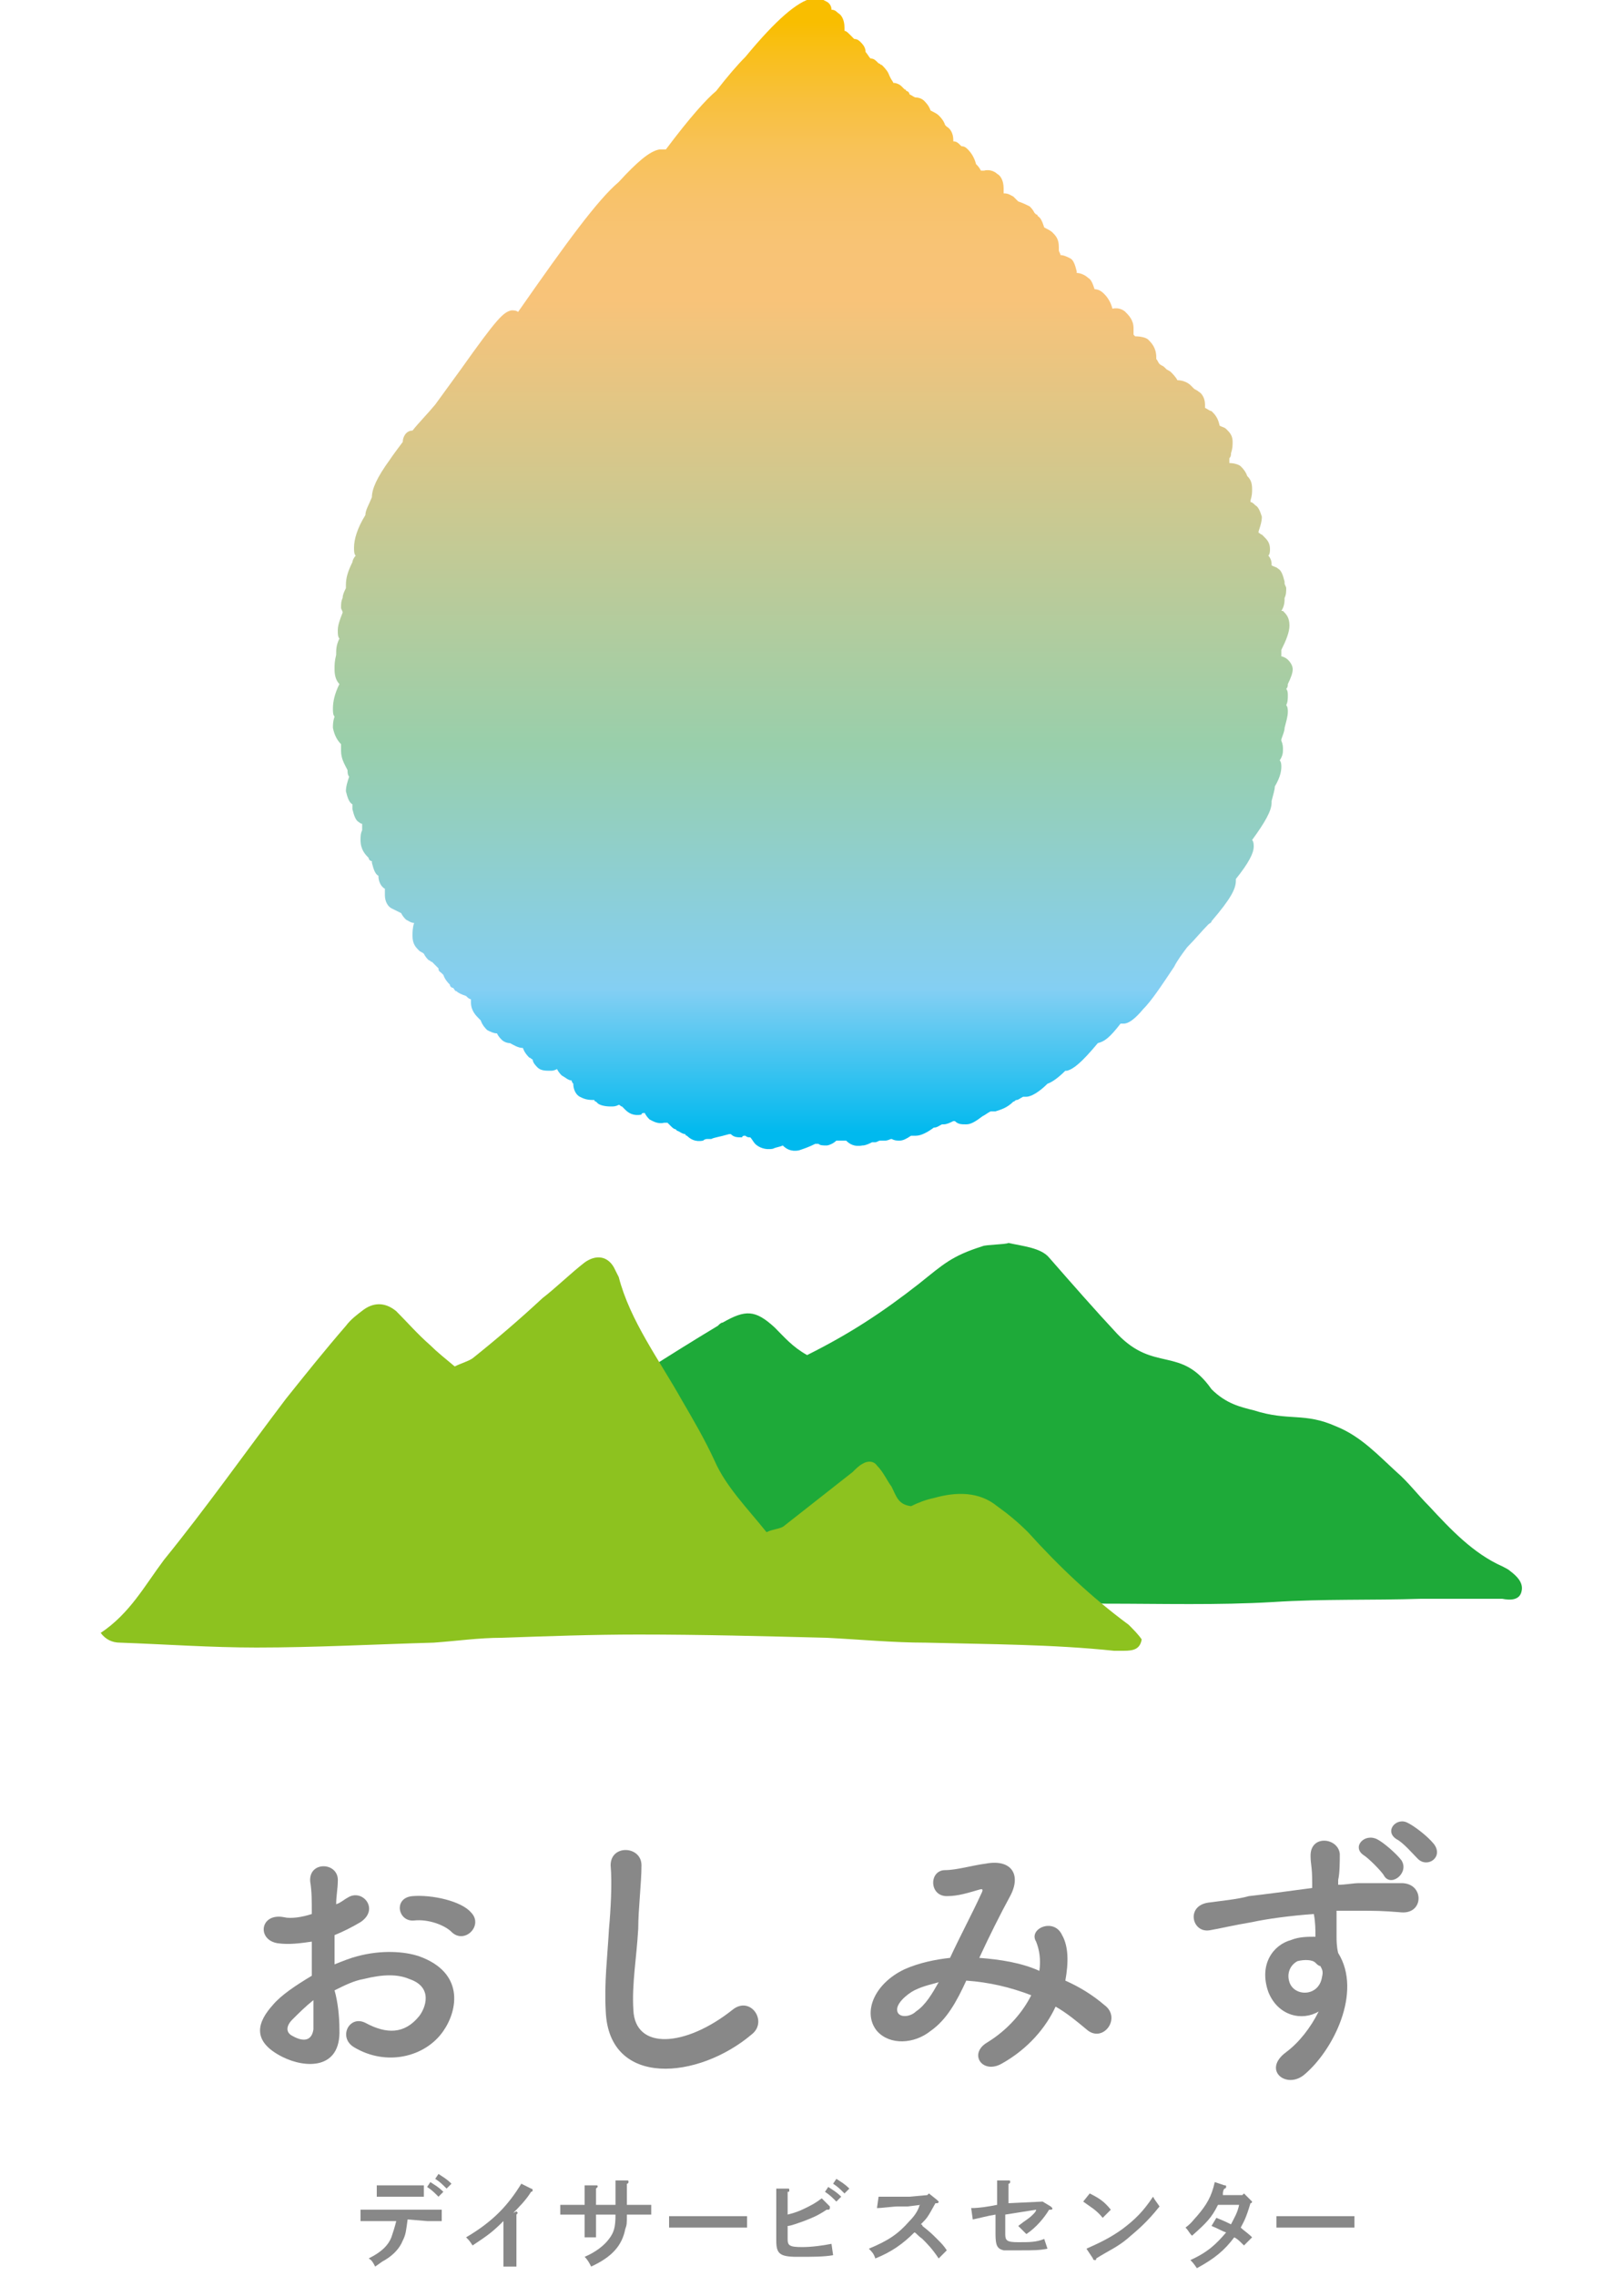 <?xml version="1.0" encoding="utf-8"?>
<!-- Generator: Adobe Illustrator 28.1.0, SVG Export Plug-In . SVG Version: 6.00 Build 0)  -->
<svg version="1.1" id="レイヤー_1" xmlns="http://www.w3.org/2000/svg" xmlns:xlink="http://www.w3.org/1999/xlink" x="0px"
	 y="0px" width="100px" height="140.1px" viewBox="0 0 100 140.1" enable-background="new 0 0 100 140.1" xml:space="preserve">
<g>
	<g>
		<path fill="#888888" d="M25.1,136.6c-0.1,0.7-0.1,0.9-0.3,1.3c-0.2,0.5-0.6,0.9-1.1,1.2c-0.2,0.1-0.3,0.2-0.6,0.4
			c-0.1-0.2-0.2-0.4-0.4-0.5c0.8-0.4,1.2-0.8,1.4-1.3c0.1-0.3,0.2-0.6,0.3-1h-1.3c-0.3,0-0.6,0-0.9,0V136c0.2,0,0.6,0,0.9,0h3.2
			c0.2,0,0.6,0,0.9,0v0.7c-0.2,0-0.6,0-0.9,0L25.1,136.6L25.1,136.6z M26.1,135.2c-0.2,0-0.4,0-0.6,0h-1.7c-0.2,0-0.4,0-0.6,0v-0.7
			c0.2,0,0.4,0,0.6,0h1.7c0.2,0,0.4,0,0.6,0V135.2z M26.5,134.3c0.3,0.2,0.5,0.3,0.8,0.6l-0.3,0.3c-0.3-0.3-0.4-0.4-0.7-0.6
			L26.5,134.3z M27,133.8c0.3,0.2,0.5,0.3,0.8,0.6l-0.3,0.3c-0.3-0.3-0.4-0.4-0.7-0.6L27,133.8z"/>
		<path fill="#888888" d="M31.8,136.1C31.9,136.1,31.9,136.1,31.8,136.1c0.1,0.1,0.1,0.1,0,0.2c0,0.4,0,0.6,0,0.9v1.2
			c0,0.5,0,0.8,0,1.1H31c0-0.3,0-0.6,0-1.1v-1c0-0.2,0-0.4,0-0.7c-0.7,0.7-1,0.9-1.9,1.5c-0.2-0.3-0.2-0.3-0.4-0.5
			c1.7-1,2.6-2,3.4-3.3l0.6,0.3c0,0,0.1,0,0.1,0.1c0,0,0,0.1-0.1,0.1c-0.3,0.5-0.8,1-1.1,1.3L31.8,136.1z"/>
		<path fill="#888888" d="M37.9,135.7v-1.1v-0.4h0.7c0.1,0,0.1,0,0.1,0.1c0,0,0,0.1-0.1,0.1v1.3H39c0.3,0,0.8,0,1.1,0v0.6
			c-0.3,0-0.8,0-1.1,0h-0.4c0,0.6,0,0.6-0.1,0.9c-0.2,1-0.8,1.7-2.1,2.3c-0.1-0.2-0.2-0.4-0.4-0.6c0.7-0.3,1.2-0.7,1.5-1.1
			c0.3-0.4,0.4-0.7,0.4-1.5h-1.2v0.5c0,0.4,0,0.7,0,0.9H36c0-0.2,0-0.5,0-0.9v-0.5h-0.4c-0.3,0-0.8,0-1.1,0v-0.6c0.3,0,0.8,0,1.1,0
			H36v-0.3c0-0.5,0-0.7,0-0.9h0.7c0.1,0,0.1,0,0.1,0.1c0,0,0,0-0.1,0.1v1L37.9,135.7L37.9,135.7z"/>
		<path fill="#888888" d="M46,137.1c-0.3,0-0.8,0-1.1,0h-2.6c-0.3,0-0.8,0-1.1,0v-0.7c0.3,0,0.8,0,1.1,0h2.6c0.3,0,0.8,0,1.1,0
			V137.1z"/>
		<path fill="#888888" d="M48.5,137.8c0,0.4,0.1,0.5,0.9,0.5c0.6,0,1.3-0.1,1.8-0.2l0.1,0.7c-0.6,0.1-1.2,0.1-2.2,0.1
			c-1.1,0-1.3-0.2-1.3-1v-2.3c0-0.5,0-0.8,0-0.9h0.7c0.1,0,0.1,0,0.1,0.1s0,0.1-0.1,0.1c0,0.2,0,0.4,0,0.7v0.7
			c0.4-0.1,0.7-0.2,1.1-0.4c0.4-0.2,0.6-0.3,1-0.6l0.5,0.5v0.1c0,0,0,0.1-0.1,0.1h-0.1c-0.6,0.4-0.9,0.5-1.4,0.7
			c-0.3,0.1-0.8,0.3-1,0.3V137.8z M51,134.6c0.3,0.2,0.5,0.3,0.8,0.6l-0.3,0.3c-0.3-0.3-0.4-0.4-0.7-0.6L51,134.6z M51.5,134.1
			c0.3,0.2,0.5,0.3,0.8,0.6L52,135c-0.3-0.3-0.4-0.4-0.7-0.6L51.5,134.1z"/>
		<path fill="#888888" d="M54.1,135.2c0.5,0,1.4,0,1.9,0l1.1-0.1l0.1-0.1l0.5,0.4l0.1,0.1c0,0,0,0.1-0.1,0.1h-0.1
			c-0.5,0.9-0.5,0.9-0.9,1.3c0,0,0.1,0,0.1,0.1c0.5,0.4,0.6,0.5,0.9,0.8c0.3,0.3,0.4,0.4,0.6,0.7l-0.5,0.5c-0.4-0.6-0.7-0.9-1-1.2
			c-0.4-0.3-0.4-0.4-0.5-0.4c-0.7,0.7-1.4,1.2-2.4,1.6c-0.1-0.3-0.2-0.4-0.4-0.6c1.2-0.5,1.8-0.9,2.5-1.7c0.3-0.3,0.5-0.6,0.6-0.9
			c0-0.1,0.1-0.1,0.1-0.1l-0.8,0.1c-0.1,0-0.3,0-0.6,0s-1,0.1-1.3,0.1L54.1,135.2z"/>
		<path fill="#888888" d="M64.2,135.5L64.2,135.5l0.5,0.3l0.1,0.1c0,0.1,0,0.1-0.2,0.1c-0.3,0.5-0.8,1.1-1.4,1.5
			c-0.2-0.2-0.4-0.4-0.5-0.5c0.5-0.4,0.6-0.4,0.9-0.7c0.1-0.1,0.2-0.2,0.2-0.3l-1.9,0.3v1.2c0,0.4,0.1,0.5,0.8,0.5s1.1,0,1.6-0.2
			l0.2,0.6c-0.5,0.1-0.9,0.1-1.6,0.1c-0.6,0-0.9,0-1.1,0c-0.4-0.1-0.5-0.3-0.5-1v-1.2c-0.6,0.1-0.9,0.2-1.4,0.3l-0.1-0.7
			c0.5,0,1.1-0.1,1.6-0.2v-0.6c0-0.5,0-0.7,0-0.9h0.7c0.1,0,0.1,0,0.1,0.1c0,0,0,0.1-0.1,0.1c0,0.2,0,0.3,0,0.7v0.5L64.2,135.5z"/>
		<path fill="#888888" d="M67.1,135c0.6,0.3,0.9,0.5,1.3,1l-0.5,0.5c-0.4-0.5-0.8-0.7-1.2-1L67.1,135z M66.9,138.4
			c0.9-0.4,1.5-0.7,2.2-1.2c0.8-0.6,1.3-1.1,1.9-2c0.1,0.2,0.2,0.3,0.4,0.6c-0.8,1-1.3,1.4-2,2c-0.6,0.5-1.1,0.7-1.9,1.2
			c0,0.1,0,0.1-0.1,0.1c0,0-0.1,0-0.1-0.1L66.9,138.4z"/>
		<path fill="#888888" d="M77,135.4c0.1,0.1,0.1,0.1,0.1,0.1s0,0.1-0.1,0.1c-0.3,1-0.4,1.1-0.6,1.5c0.2,0.2,0.4,0.3,0.7,0.6
			l-0.5,0.5c-0.3-0.3-0.4-0.4-0.6-0.5c-0.6,0.8-1.2,1.3-2.3,1.9c-0.2-0.3-0.3-0.4-0.4-0.5c1.1-0.5,1.6-1,2.2-1.7
			c-0.3-0.1-0.4-0.2-0.9-0.4l0.3-0.5c0.5,0.2,0.7,0.3,0.9,0.4c0.2-0.4,0.4-0.7,0.5-1.2H75c-0.4,0.8-0.7,1.1-1.6,1.9
			c-0.2-0.2-0.2-0.3-0.4-0.5c0.4-0.3,0.5-0.5,0.7-0.7c0.6-0.7,0.9-1.2,1.1-2.1l0.6,0.2c0.1,0,0.1,0,0.1,0.1c0,0,0,0.1-0.1,0.1
			c-0.1,0.1-0.1,0.3-0.1,0.3v0.1h1.2l0.1-0.1L77,135.4z"/>
		<path fill="#888888" d="M83.4,137.1c-0.3,0-0.8,0-1.1,0h-2.6c-0.3,0-0.8,0-1.1,0v-0.7c0.3,0,0.8,0,1.1,0h2.6c0.3,0,0.8,0,1.1,0
			V137.1z"/>
	</g>
	<g>
		<path fill="#888888" d="M20.9,124.9c0.1,2.5-2.1,2.4-3.5,1.7c-2-1-1.5-2.2-0.6-3.2c0.5-0.6,1.4-1.2,2.4-1.8c0-0.7,0-1.5,0-2.1
			c-0.7,0.1-1.4,0.2-2.1,0.1c-1.3-0.2-1.1-1.9,0.4-1.6c0.4,0.1,1.1,0,1.7-0.2c0-0.8,0-1.4-0.1-2c-0.1-1.3,1.8-1.2,1.7,0
			c0,0.4-0.1,0.9-0.1,1.4c0.3-0.1,0.5-0.3,0.7-0.4c0.9-0.6,2,0.7,0.8,1.5c-0.5,0.3-1.1,0.6-1.6,0.8c0,0.5,0,1.2,0,1.8
			c0.5-0.2,1-0.4,1.4-0.5c1.5-0.4,2.9-0.3,3.8,0c2.8,1,2.4,3.3,1.5,4.6c-1.1,1.6-3.5,2.2-5.5,1c-1-0.6-0.3-2,0.7-1.5
			c1.3,0.7,2.4,0.7,3.3-0.4c0.4-0.5,0.9-1.8-0.6-2.3c-0.7-0.3-1.6-0.3-2.8,0c-0.6,0.1-1.2,0.4-1.8,0.7
			C20.8,123.2,20.9,124.1,20.9,124.9z M18,124.3c-0.4,0.4-0.4,0.8,0,1c0.7,0.4,1.2,0.3,1.3-0.4c0-0.5,0-1.1,0-1.8
			C18.8,123.5,18.4,123.9,18,124.3z M27.8,118.9c-0.4-0.4-1.4-0.8-2.3-0.7c-1,0.1-1.3-1.4-0.1-1.5c1.2-0.1,3,0.3,3.6,1
			c0.4,0.4,0.3,0.9,0,1.2S28.2,119.3,27.8,118.9z"/>
		<path fill="#888888" d="M37.3,123.8c-0.1-1.8,0.1-3.3,0.2-5.1c0.1-1.1,0.2-2.8,0.1-3.9c0-1.3,1.9-1.2,1.9,0c0,1.1-0.2,2.7-0.2,3.9
			c-0.1,1.8-0.4,3.4-0.3,5c0.1,2.5,3.2,2.3,6.1,0c1.1-0.9,2.2,0.7,1.2,1.5C43,128,37.5,128.5,37.3,123.8z"/>
		<path fill="#888888" d="M60.3,120.5c1.3,0.1,2.6,0.3,3.7,0.8c0.1-0.7,0-1.3-0.2-1.8c-0.5-0.8,1.1-1.5,1.6-0.4
			c0.4,0.7,0.4,1.7,0.2,2.8c0.9,0.4,1.7,0.9,2.4,1.5c1.1,0.8-0.1,2.4-1.1,1.5c-0.6-0.5-1.2-1-1.9-1.4c-0.6,1.3-1.7,2.6-3.3,3.5
			c-1.2,0.7-2.1-0.6-0.9-1.3c1.3-0.8,2.2-1.9,2.7-2.9c-1.3-0.5-2.6-0.8-4-0.9c-0.6,1.3-1.2,2.4-2.2,3.1c-1,0.8-2.5,0.9-3.3,0
			c-0.9-1.1-0.2-2.9,1.7-3.8c0.9-0.4,1.9-0.6,2.8-0.7c0.6-1.3,1.4-2.8,1.9-3.9c0.1-0.2,0.2-0.4-0.1-0.3c-0.7,0.2-1.3,0.4-2,0.4
			c-1.1,0-1.1-1.6-0.1-1.6c0.7,0,1.7-0.3,2.5-0.4c1.6-0.3,2.2,0.7,1.5,2C61.6,117.8,60.9,119.2,60.3,120.5L60.3,120.5z M56.3,122.5
			c-0.4,0.2-1.3,0.9-1,1.4c0.2,0.3,0.8,0.2,1.1-0.1c0.6-0.4,1-1.1,1.4-1.8C57.5,122.1,56.9,122.2,56.3,122.5z"/>
		<path fill="#888888" d="M78.1,122.6c-0.6-1.7,0.3-2.9,1.4-3.2c0.5-0.2,1-0.2,1.5-0.2c0-0.4,0-0.9-0.1-1.4
			c-1.4,0.1-2.9,0.3-3.8,0.5c-1.2,0.2-2,0.4-2.6,0.5c-1.1,0.2-1.5-1.5-0.1-1.7c0.7-0.1,1.8-0.2,2.5-0.4c0.9-0.1,2.4-0.3,3.9-0.5
			c0-0.1,0-0.2,0-0.3c0-1.1-0.1-1.1-0.1-1.7c0-1.3,1.7-1.1,1.8-0.1c0,0.4,0,1.2-0.1,1.6c0,0.1,0,0.2,0,0.3c0.5,0,0.9-0.1,1.3-0.1
			c0.8,0,1.4,0,2.6,0c1.4,0,1.4,1.9,0,1.8c-1.2-0.1-1.6-0.1-2.7-0.1c-0.4,0-0.8,0-1.3,0c0,0.5,0,1.1,0,1.6c0,0.2,0,0.6,0.1,1
			c1.5,2.4-0.3,6-2.1,7.5c-1.1,0.9-2.6-0.3-1.1-1.4c0.8-0.6,1.5-1.5,2-2.5C80.2,124.4,78.7,124.1,78.1,122.6z M81,120.8
			c-0.2-0.2-0.7-0.2-1.1-0.1c-0.4,0.2-0.7,0.7-0.5,1.3c0.3,0.9,1.8,0.9,2-0.3c0.1-0.4,0-0.5-0.1-0.7C81.2,121,81.1,120.9,81,120.8z
			 M85.2,115.4c-0.2-0.3-0.9-1-1.2-1.2c-0.8-0.5,0-1.4,0.8-1c0.4,0.2,1.2,0.9,1.5,1.3C86.8,115.3,85.6,116.2,85.2,115.4z
			 M87.3,114.4c-0.3-0.3-0.9-1-1.3-1.2c-0.8-0.5,0-1.4,0.7-1c0.4,0.2,1.2,0.8,1.6,1.3C88.9,114.3,87.9,115,87.3,114.4z"/>
	</g>
	<path fill="#1EAA39" d="M25.4,89.6c0.4,0.1,0.7,0.2,1,0.4c0.3,0.2,0.5,0.5,0.8,0.7c0.9,0.7,1.3,0.8,2.2,0.2c2-1.2,3.9-2.5,5.9-3.7
		c3-1.9,5.9-3.8,8.9-5.6c0.1-0.1,0.2-0.2,0.3-0.2c1.4-0.8,2-0.8,3.2,0.3c0.6,0.6,1.1,1.2,2,1.7c2.6-1.3,4.6-2.6,6.9-4.4
		c1.5-1.2,2-1.7,3.9-2.3c0.2-0.1,1.4-0.1,1.6-0.2c0.9,0.2,2,0.3,2.5,0.9c1.4,1.6,2.8,3.2,4.2,4.7c2.3,2.4,3.9,0.7,5.8,3.4
		c0.9,0.9,1.8,1.1,2.6,1.3c2.2,0.7,3.1,0.1,5.1,1c1.5,0.6,2.6,1.8,3.7,2.8c0.7,0.6,1.3,1.4,2,2.1c1.3,1.4,2.7,2.9,4.5,3.7
		c0.2,0.1,0.4,0.2,0.5,0.3c0.4,0.3,0.8,0.7,0.7,1.2c-0.1,0.6-0.7,0.6-1.2,0.5c-1.7,0-3.4,0-5,0c-3,0.1-6,0-9.1,0.2
		c-3.4,0.2-6.9,0.1-10.3,0.1c-5.3-0.1-10.7-0.2-16-0.2c-6-0.1-12.1-0.1-18.1-0.1c-2.4,0-4.8,0.2-7.1,0.3c-0.4,0-0.8,0.1-1.3,0
		c-0.7-0.1-1.2-0.6-1.2-1.2c0-1.6,0.1-3.2,0.3-4.8C24.9,91.8,24.9,90.7,25.4,89.6z"/>
	<path fill="#8DC21F" d="M56.1,92.7c0.4-0.2,0.9-0.4,1.4-0.5c1.4-0.4,2.8-0.4,3.9,0.5c0.7,0.5,1.3,1,1.9,1.6c1.9,2.1,3.9,4,6.2,5.7
		c0.3,0.3,0.6,0.6,0.8,0.9c-0.1,0.6-0.5,0.7-1.1,0.7c-0.2,0-0.4,0-0.6,0c-3.8-0.4-7.7-0.4-11.6-0.5c-2,0-4.1-0.2-6.1-0.3
		c-3.9-0.1-7.7-0.2-11.6-0.2c-2.8,0-5.6,0.1-8.4,0.2c-1.4,0-2.8,0.2-4.2,0.3c-3.6,0.1-7.3,0.3-10.9,0.3c-2.8,0-5.6-0.2-8.4-0.3
		c-0.5,0-0.9-0.2-1.2-0.6c1.8-1.2,2.7-2.9,3.9-4.5c2.6-3.2,5-6.6,7.5-9.9c1.2-1.5,2.4-3,3.7-4.5c0.3-0.4,0.7-0.7,1.1-1
		c0.7-0.5,1.4-0.4,2,0.1c0.7,0.7,1.3,1.4,2.1,2.1c0.4,0.4,0.9,0.8,1.5,1.3c0.4-0.2,0.8-0.3,1.1-0.5c1.5-1.2,2.9-2.4,4.3-3.7
		c0.9-0.7,1.7-1.5,2.6-2.2c0.7-0.5,1.4-0.4,1.8,0.3c0.1,0.2,0.2,0.4,0.3,0.6c0.7,2.7,2.5,5.1,3.9,7.6c0.7,1.2,1.4,2.4,2,3.7
		c0.7,1.6,2,2.9,3.2,4.4c0.4-0.2,0.9-0.2,1.1-0.4c1.4-1.1,2.8-2.2,4.2-3.3c0.2-0.2,0.4-0.4,0.6-0.5c0.3-0.2,0.7-0.2,0.9,0.1
		c0.4,0.4,0.6,0.9,0.9,1.3C55.2,92.1,55.3,92.6,56.1,92.7z"/>
	<g>
		<g>
			
				<linearGradient id="SVGID_1_" gradientUnits="userSpaceOnUse" x1="50.05" y1="138.506" x2="50.05" y2="70.148" gradientTransform="matrix(1 0 0 -1 0 139.89)">
				<stop  offset="0" style="stop-color:#F9BE00"/>
				<stop  offset="2.735914e-02" style="stop-color:#F9BF1A"/>
				<stop  offset="6.965563e-02" style="stop-color:#F8C03C"/>
				<stop  offset="0.113" style="stop-color:#F8C257"/>
				<stop  offset="0.157" style="stop-color:#F8C26A"/>
				<stop  offset="0.202" style="stop-color:#F8C375"/>
				<stop  offset="0.25" style="stop-color:#F8C379"/>
				<stop  offset="0.65" style="stop-color:#99CFAB"/>
				<stop  offset="0.87" style="stop-color:#84CFF3"/>
				<stop  offset="1" style="stop-color:#00B9EE"/>
			</linearGradient>
			<path fill="url(#SVGID_1_)" d="M70.4,62.1c-0.5,0.6-0.9,0.9-1.2,0.9c-0.1,0-0.1,0-0.2,0c-0.7,0.9-1,1.1-1.4,1.2l0,0
				c-1,1.2-1.5,1.6-1.9,1.7h-0.1c-0.4,0.4-0.8,0.7-1.1,0.8c-0.5,0.5-1,0.8-1.3,0.8c-0.1,0-0.1,0-0.2,0c-0.2,0.1-0.3,0.2-0.4,0.2
				c-0.1,0-0.1,0.1-0.2,0.1c-0.4,0.4-0.8,0.5-1.1,0.6c-0.1,0-0.2,0-0.3,0l0,0l0,0c-0.2,0.1-0.3,0.2-0.5,0.3c-0.4,0.3-0.7,0.5-1,0.5
				s-0.5,0-0.7-0.2l0,0l0,0h-0.1c-0.2,0.1-0.4,0.2-0.6,0.2H58c-0.2,0.1-0.3,0.2-0.5,0.2c-0.4,0.3-0.8,0.5-1.1,0.5
				c-0.1,0-0.2,0-0.3,0c-0.3,0.2-0.5,0.3-0.7,0.3s-0.3,0-0.5-0.1c-0.1,0-0.2,0.1-0.4,0.1c-0.1,0-0.2,0-0.3,0s-0.2,0.1-0.3,0.1
				s-0.2,0-0.2,0c-0.2,0.1-0.4,0.2-0.6,0.2c-0.5,0.1-0.8-0.1-1-0.3l0,0c-0.1,0-0.3,0-0.4,0c-0.1,0-0.1,0-0.2,0
				c-0.2,0.2-0.5,0.3-0.6,0.3c-0.2,0-0.4,0-0.5-0.1h-0.1h-0.1c-0.4,0.2-0.7,0.3-1,0.4c-0.5,0.1-0.8-0.1-1-0.3l0,0
				c-0.2,0.1-0.4,0.1-0.6,0.2c-0.5,0.1-0.9-0.1-1.1-0.3c-0.1-0.1-0.2-0.3-0.3-0.4c-0.1,0-0.2,0-0.3-0.1c-0.1,0-0.2,0-0.2,0.1
				c-0.3,0-0.5,0-0.7-0.2l0,0h-0.1C44.2,70,44,70,43.8,70.1c-0.1,0-0.2,0-0.2,0c-0.1,0-0.2,0-0.3,0.1c-0.5,0.1-0.8-0.1-1-0.3
				c-0.1,0-0.1-0.1-0.1-0.1c-0.2,0-0.4-0.2-0.5-0.2l-0.1-0.1c-0.1,0-0.2-0.1-0.3-0.2s-0.1-0.1-0.2-0.2c-0.1,0-0.1,0-0.2,0
				c-0.4,0.1-0.7-0.1-0.9-0.2c-0.1-0.1-0.2-0.2-0.3-0.4l0,0c-0.1,0-0.2,0-0.2,0.1c-0.5,0.1-0.8-0.1-1-0.3c-0.1-0.1-0.1-0.1-0.2-0.2
				c-0.1,0-0.1-0.1-0.2-0.1l0,0c-0.2,0.1-0.3,0.1-0.5,0.1c-0.4,0-0.7-0.1-0.8-0.2l-0.1-0.1c0,0-0.1,0-0.1-0.1c0,0,0,0-0.1,0
				c-0.4,0-0.6-0.1-0.8-0.2s-0.4-0.4-0.4-0.8c0,0-0.1-0.1-0.1-0.2c-0.2,0-0.4-0.2-0.6-0.3c-0.1-0.1-0.2-0.2-0.3-0.4
				c-0.2,0.1-0.3,0.1-0.4,0.1c-0.3,0-0.6,0-0.8-0.2c-0.1-0.1-0.3-0.3-0.3-0.5c-0.1,0-0.1-0.1-0.2-0.1c-0.1-0.1-0.3-0.3-0.4-0.6
				c-0.3,0-0.6-0.2-0.8-0.3l0,0c-0.2,0-0.4-0.1-0.5-0.2s-0.2-0.2-0.3-0.4c-0.2,0-0.4-0.1-0.6-0.2c-0.1-0.1-0.3-0.3-0.4-0.6l-0.1-0.1
				c-0.2-0.2-0.5-0.5-0.5-1c0-0.1,0-0.1,0-0.2c-0.1,0-0.2-0.1-0.3-0.2l0,0c-0.3-0.1-0.5-0.2-0.6-0.3c-0.1,0-0.1-0.1-0.2-0.2
				c-0.1,0-0.2-0.1-0.2-0.2c-0.1-0.1-0.3-0.3-0.4-0.6l-0.1-0.1c-0.1-0.1-0.2-0.1-0.2-0.3l-0.1-0.1c-0.1-0.1-0.2-0.2-0.3-0.3
				c-0.1,0-0.1-0.1-0.2-0.1c-0.1-0.1-0.2-0.2-0.3-0.4c-0.1-0.1-0.2-0.1-0.3-0.2c-0.2-0.2-0.4-0.4-0.4-0.9c0-0.2,0-0.5,0.1-0.8l0,0
				l0,0c-0.2,0-0.3-0.1-0.5-0.2c-0.1-0.1-0.2-0.2-0.3-0.4c-0.2-0.1-0.4-0.2-0.6-0.3s-0.4-0.4-0.4-0.8c0-0.1,0-0.3,0-0.4l0,0
				c-0.2-0.1-0.4-0.4-0.4-0.8l0,0c-0.2-0.1-0.3-0.4-0.4-0.8V53c-0.1,0-0.2-0.1-0.2-0.2c-0.2-0.2-0.5-0.5-0.5-1.1
				c0-0.2,0-0.4,0.1-0.6c0-0.1,0-0.2,0-0.2c0-0.1,0-0.1,0-0.2c-0.1,0-0.2-0.1-0.2-0.1c-0.2-0.1-0.3-0.4-0.4-0.8c0-0.1,0-0.2,0-0.3
				c-0.2-0.1-0.3-0.4-0.4-0.8c0-0.3,0.1-0.6,0.2-0.9c-0.1-0.1-0.1-0.3-0.1-0.4l0,0l0,0C21.2,47,21,46.7,21,46.2c0-0.1,0-0.2,0-0.4
				c-0.2-0.2-0.4-0.5-0.5-1c0-0.2,0-0.4,0.1-0.7c-0.1-0.1-0.1-0.3-0.1-0.5c0-0.4,0.1-0.9,0.4-1.5c-0.2-0.2-0.3-0.5-0.3-0.9
				c0-0.3,0-0.5,0.1-0.9v-0.1c0-0.2,0-0.5,0.2-0.9c-0.1-0.1-0.1-0.3-0.1-0.5c0-0.3,0.1-0.6,0.3-1.1c0-0.1-0.1-0.2-0.1-0.3
				c0-0.2,0-0.4,0.1-0.6c0-0.2,0.1-0.4,0.2-0.6c0-0.1,0-0.1,0-0.2c0-0.4,0.1-0.8,0.4-1.4c0-0.1,0.1-0.3,0.2-0.4
				c-0.1-0.1-0.1-0.3-0.1-0.5c0-0.5,0.2-1.2,0.7-2c0-0.3,0.2-0.6,0.4-1.1l0,0c0-0.5,0.3-1.2,1.1-2.3c0.2-0.3,0.5-0.7,0.8-1.1
				c0-0.3,0.2-0.7,0.6-0.7c0.4-0.5,0.9-1,1.4-1.6c0.5-0.7,1.1-1.5,1.6-2.2c2.2-3.1,2.6-3.5,3.1-3.6c0.1,0,0.3,0,0.4,0.1
				c3-4.3,4.9-6.9,6.2-8c1.1-1.2,1.9-1.9,2.5-2c0.1,0,0.2,0,0.4,0c1.5-2,2.5-3.1,3.1-3.6c0.7-0.9,1.3-1.6,1.8-2.1
				c1.9-2.3,3.2-3.4,4.1-3.6c0.4-0.1,0.7,0.1,0.9,0.2s0.3,0.3,0.3,0.5c0.2,0,0.3,0.1,0.4,0.2C51.8,0.9,52,1.2,52,1.7
				c0,0.1,0,0.1,0,0.2c0.1,0,0.2,0.1,0.3,0.2l0.1,0.1l0.1,0.1c0,0,0,0,0.1,0.1c0.2,0,0.3,0.1,0.4,0.2c0.1,0.1,0.3,0.3,0.3,0.6l0,0
				c0.1,0.1,0.2,0.3,0.3,0.4c0.2,0,0.3,0.1,0.4,0.2l0.1,0.1c0.1,0,0.1,0.1,0.2,0.1c0.1,0.1,0.3,0.3,0.4,0.5C54.9,5,55,5,55,5.1
				c0.2,0,0.4,0.1,0.5,0.2s0.1,0.1,0.2,0.2c0,0,0.1,0,0.1,0.1c0.1,0,0.2,0.1,0.2,0.2C56.2,5.9,56.3,6,56.4,6l0,0
				c0.2,0,0.4,0.1,0.5,0.2s0.3,0.3,0.4,0.6c0.2,0.1,0.4,0.2,0.5,0.3c0.1,0.1,0.3,0.3,0.4,0.6l0.1,0.1c0.2,0.1,0.4,0.4,0.4,0.8
				c0,0,0,0,0,0.1c0.2,0,0.3,0.1,0.4,0.2c0,0,0,0,0.1,0.1c0.2,0,0.3,0.1,0.4,0.2c0.2,0.2,0.4,0.5,0.5,0.9c0.1,0.1,0.2,0.2,0.3,0.4
				c0.1,0,0.2,0,0.2,0c0.4-0.1,0.7,0.1,0.8,0.2c0.2,0.1,0.4,0.4,0.4,0.9c0,0.1,0,0.2,0,0.3l0,0c0.3,0,0.4,0.1,0.6,0.2
				c0.1,0.1,0.2,0.2,0.3,0.3c0.3,0.1,0.5,0.2,0.7,0.3c0.1,0.1,0.2,0.2,0.3,0.4c0,0,0,0,0.1,0.1c0.1,0,0.1,0.1,0.1,0.1
				c0.2,0.1,0.3,0.4,0.4,0.7c0.2,0.1,0.4,0.2,0.5,0.3c0.2,0.2,0.4,0.4,0.4,0.9c0,0.1,0,0.1,0,0.2c0,0.1,0.1,0.2,0.1,0.3
				c0.2,0,0.4,0.1,0.6,0.2c0.2,0.1,0.3,0.4,0.4,0.8v0.1c0.3,0,0.6,0.2,0.7,0.3c0.2,0.1,0.3,0.4,0.4,0.7c0.3,0,0.5,0.2,0.6,0.3
				c0.2,0.2,0.4,0.5,0.5,0.9c0.4-0.1,0.7,0.1,0.8,0.2c0.2,0.2,0.5,0.5,0.5,1c0,0.1,0,0.2,0,0.4l0.1,0.1c0.4,0,0.7,0.1,0.8,0.2
				c0.2,0.2,0.5,0.5,0.5,1.1v0.1c0.1,0.1,0.1,0.2,0.2,0.3c0.1,0.1,0.2,0.1,0.3,0.2l0.1,0.1c0.1,0.1,0.2,0.1,0.3,0.2
				c0.1,0.1,0.3,0.3,0.4,0.5c0.4,0,0.7,0.2,0.8,0.3c0.1,0.1,0.1,0.1,0.2,0.2s0.2,0.1,0.3,0.2c0.2,0.1,0.4,0.4,0.4,0.8
				c0,0.1,0,0.1,0,0.2c0.2,0.1,0.3,0.2,0.4,0.2c0.2,0.2,0.4,0.4,0.5,0.9c0.2,0.1,0.3,0.1,0.4,0.2l0.1,0.1l0,0
				c0.2,0.2,0.3,0.4,0.3,0.7c0,0.2,0,0.4-0.1,0.7c0,0.1,0,0.2-0.1,0.3c0,0.1,0,0.1,0,0.2v0.1c0.3,0,0.6,0.1,0.7,0.2s0.3,0.3,0.4,0.6
				c0.2,0.2,0.3,0.4,0.3,0.8c0,0.2,0,0.4-0.1,0.7v0.1c0.1,0,0.2,0.1,0.3,0.2c0.2,0.1,0.3,0.4,0.4,0.7c0,0.3-0.1,0.6-0.2,0.9
				c0,0,0,0,0,0.1l0,0c0.1,0,0.1,0.1,0.2,0.1c0.1,0.1,0.1,0.1,0.2,0.2c0.2,0.2,0.3,0.4,0.3,0.7c0,0.1,0,0.3-0.1,0.4
				c0.1,0.1,0.2,0.3,0.2,0.5v0.1c0.2,0.1,0.3,0.1,0.4,0.2c0.2,0.1,0.3,0.4,0.4,0.8v0.1c0,0.1,0.1,0.2,0.1,0.3c0,0.2,0,0.4-0.1,0.6
				c0,0.2,0,0.5-0.2,0.8c0,0,0,0,0.1,0c0.2,0.2,0.4,0.4,0.4,0.9c0,0.4-0.2,0.9-0.5,1.5v0.1c0,0.1,0,0.2,0,0.3c0.1,0,0.3,0.1,0.4,0.2
				c0.2,0.2,0.3,0.4,0.3,0.6c0,0.2-0.1,0.5-0.3,0.9c0,0.1,0,0.2-0.1,0.3c0.1,0.1,0.1,0.3,0.1,0.4c0,0.2,0,0.4-0.1,0.6
				c0.1,0.1,0.1,0.3,0.1,0.4c0,0.3-0.1,0.6-0.2,1c0,0.2-0.1,0.4-0.2,0.7c0,0,0,0,0,0.1C79,45.8,79,46,79,46.1c0,0.2,0,0.4-0.2,0.7
				c0.1,0.1,0.1,0.3,0.1,0.4c0,0.3-0.1,0.7-0.4,1.2c0,0.2-0.1,0.5-0.2,0.9v0.1c0,0.5-0.4,1.2-1.2,2.3c0.1,0.1,0.1,0.3,0.1,0.4
				c0,0.4-0.3,1-1.1,2c0,0,0,0,0,0.1c0,0.5-0.3,1.1-1.5,2.5c0,0.1-0.1,0.1-0.2,0.2c-0.4,0.4-0.8,0.9-1.3,1.4
				c-0.3,0.4-0.6,0.8-0.8,1.2C71.5,60.7,70.9,61.6,70.4,62.1z"/>
		</g>
	</g>
</g>
</svg>
